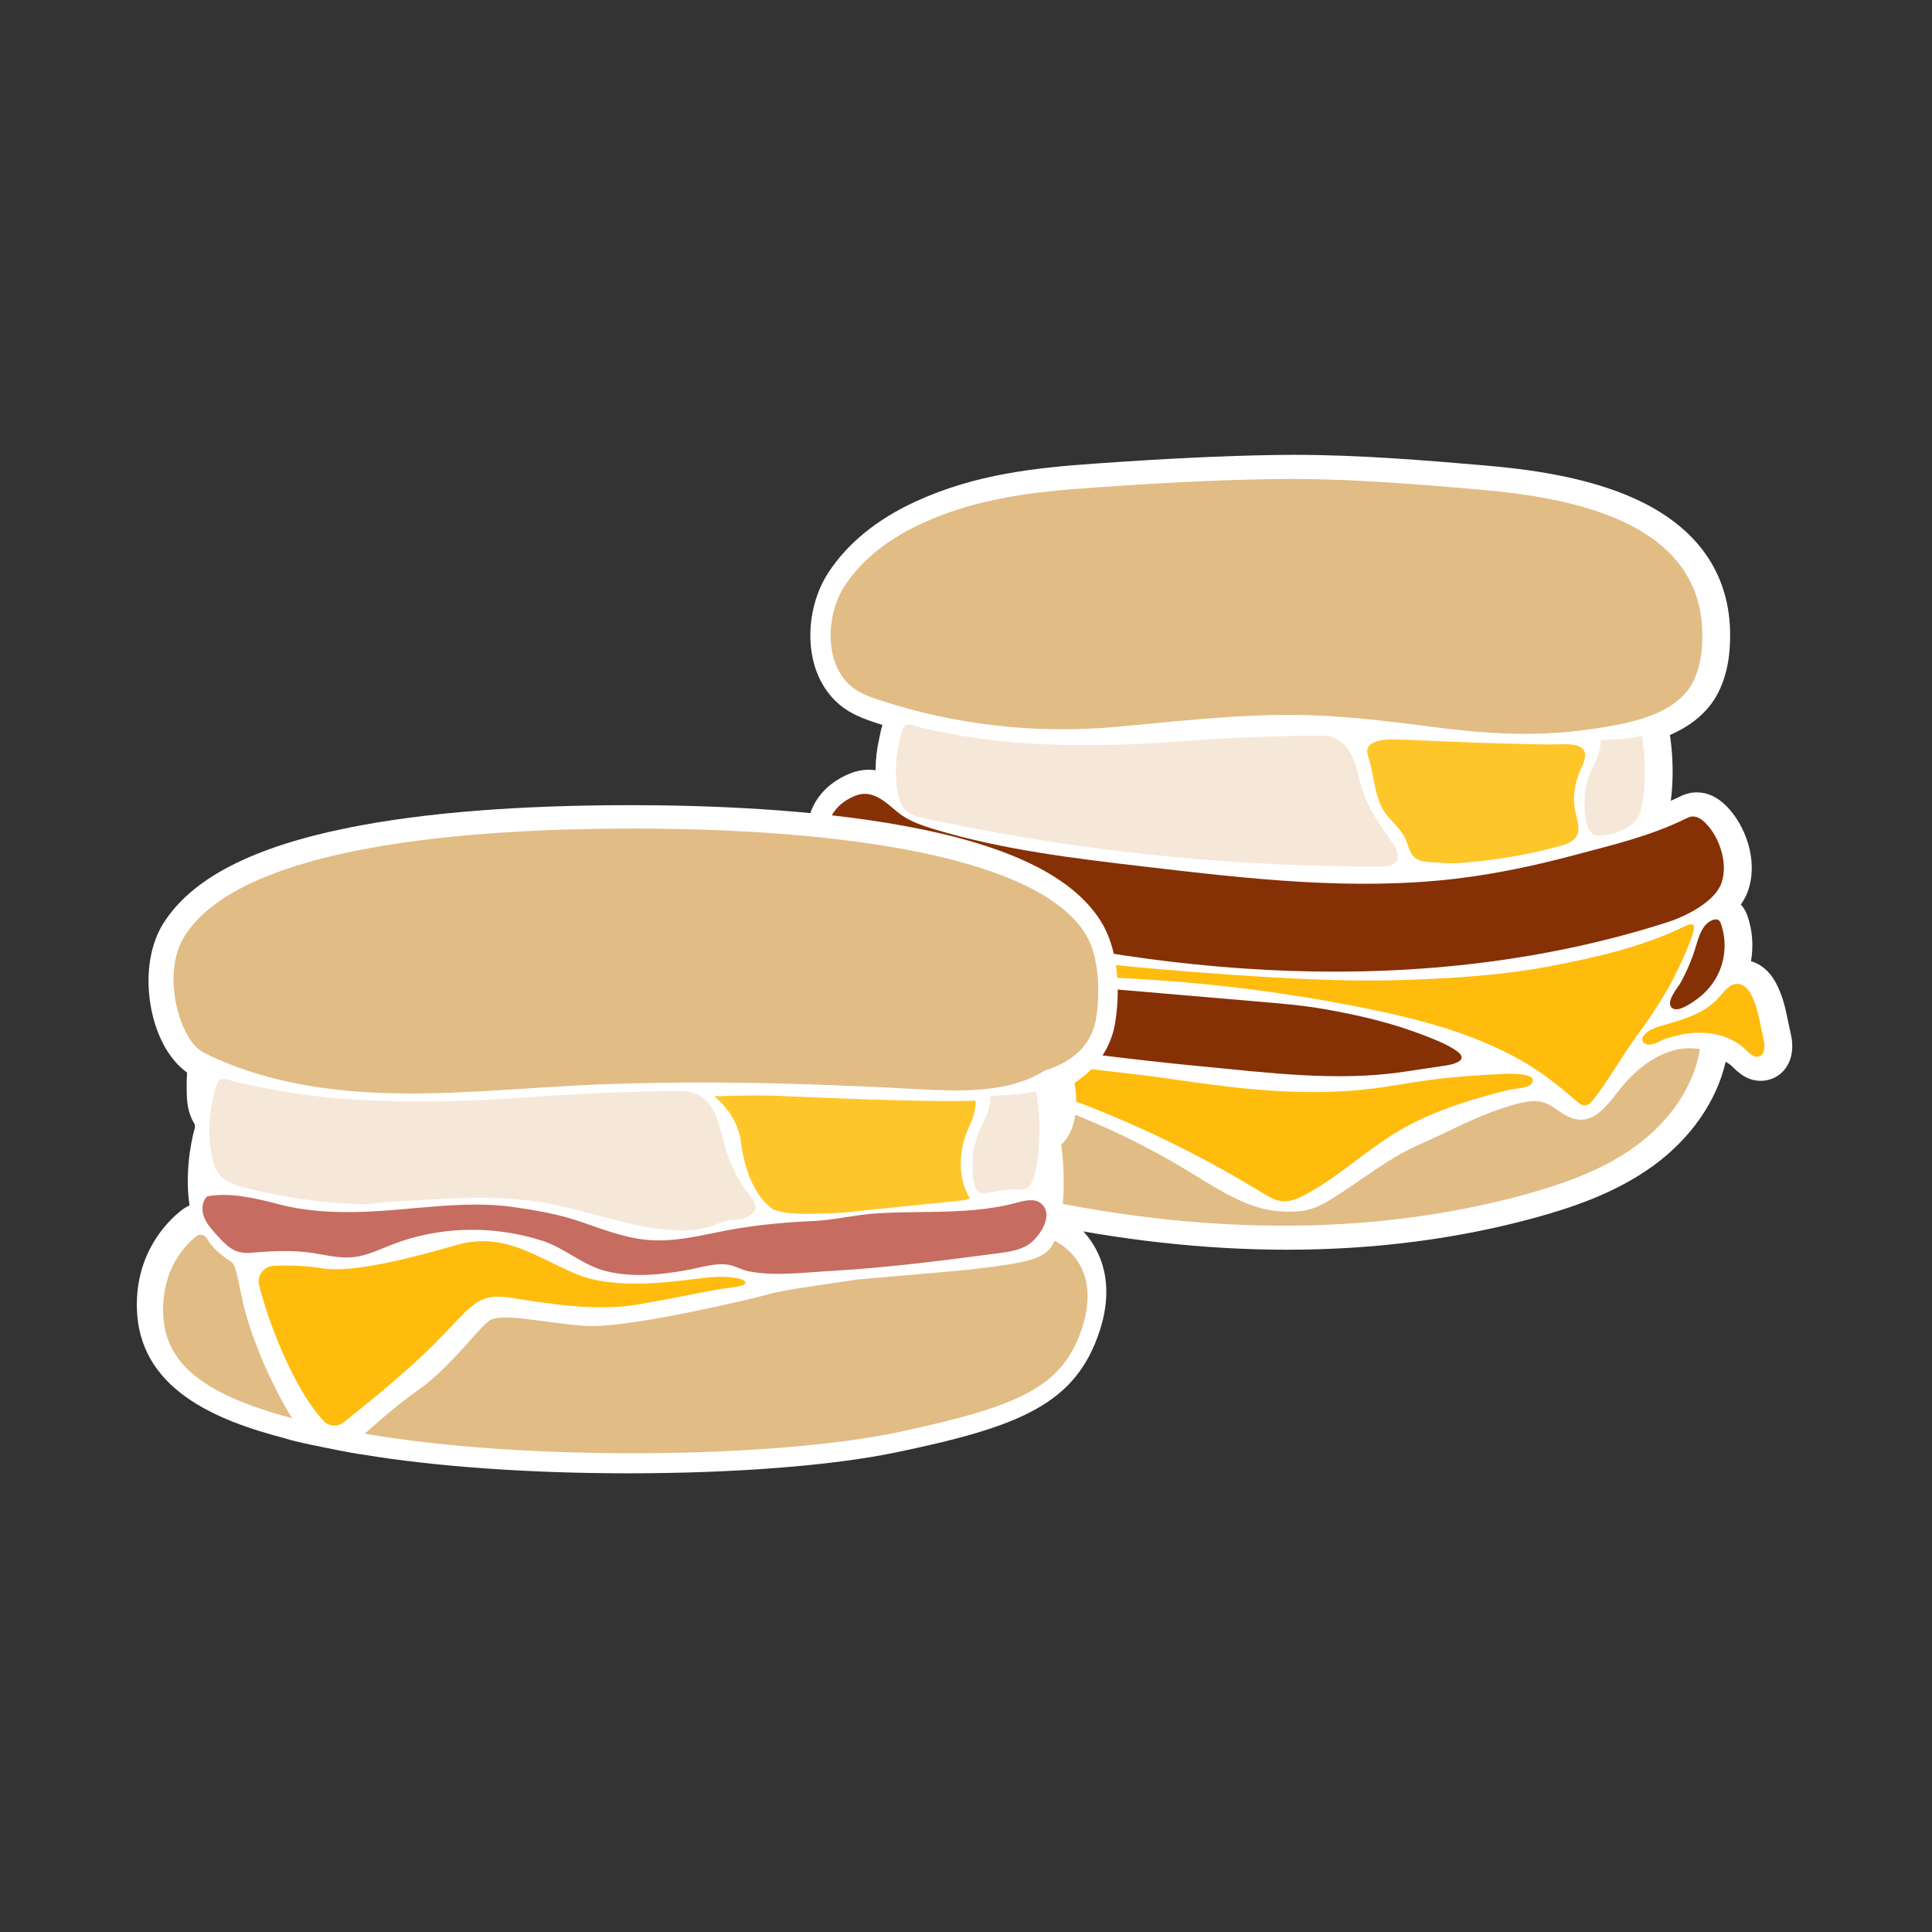 <svg width="48" height="48" viewBox="0 0 48 48" fill="none" xmlns="http://www.w3.org/2000/svg">
<rect x="0" y="0" width="48" height="48" fill="#333333" stroke="none"/>
<g id="ICON_Breakfast 1" clip-path="url(#clip0_978_18857)">
<g id="Layer_1">
<path id="Vector" d="M40.602 20.506C40.405 20.651 40.132 20.734 39.921 20.758C39.843 20.767 39.759 20.77 39.689 20.733C39.456 20.61 39.455 20.066 39.462 19.841C39.472 19.551 39.553 19.263 39.69 19.007C39.816 18.771 39.865 18.565 39.861 18.384C40.113 18.377 40.327 18.365 40.484 18.346C40.638 18.328 40.772 18.31 40.89 18.292C40.961 18.739 40.978 19.203 40.937 19.654C40.92 19.844 40.894 20.039 40.83 20.22C40.791 20.333 40.707 20.428 40.602 20.506ZM33.853 19.303C33.82 19.171 33.787 19.04 33.74 18.913C33.666 18.715 33.553 18.523 33.379 18.403C33.26 18.321 33.115 18.277 32.97 18.277C31.636 18.275 30.283 18.353 28.95 18.449C28.286 18.496 26.543 18.572 25.049 18.421C24.337 18.349 23.63 18.229 22.933 18.067C22.855 18.049 22.689 17.975 22.612 18.009C22.491 18.062 22.454 18.366 22.427 18.479C22.335 18.878 22.324 19.297 22.4 19.7C22.5 20.237 22.751 20.264 23.239 20.368C23.76 20.479 24.283 20.583 24.807 20.678C25.856 20.869 26.91 21.028 27.968 21.154C30.11 21.41 32.267 21.535 34.424 21.527C34.54 21.527 34.67 21.52 34.752 21.438C34.969 21.219 34.615 20.847 34.491 20.66C34.25 20.296 34.033 19.95 33.911 19.525C33.89 19.451 33.872 19.377 33.853 19.303Z" fill="#F6E8D9"/>
<path id="Vector_2" d="M34.232 19.427C34.285 19.696 34.347 19.96 34.5 20.185C34.654 20.411 34.891 20.58 35.006 20.828C35.078 20.983 35.101 21.169 35.224 21.288C35.391 21.451 35.672 21.411 35.886 21.434C36.188 21.467 36.49 21.434 36.793 21.402C37.493 21.33 38.187 21.203 38.866 21.015C39.623 20.806 39.178 20.366 39.198 19.829C39.208 19.567 39.274 19.306 39.387 19.07C39.721 18.372 39.026 18.501 38.554 18.496C38.104 18.491 37.655 18.479 37.205 18.465C36.476 18.442 35.747 18.408 35.018 18.379C34.995 18.378 34.97 18.377 34.945 18.377C34.73 18.371 34.132 18.328 34.067 18.618C34.049 18.696 34.078 18.775 34.102 18.852C34.161 19.038 34.194 19.233 34.232 19.427Z" fill="#FFC629"/>
<path id="Vector_3" d="M31.686 11.903C30.222 11.927 28.758 12.008 27.298 12.111C25.799 12.216 24.388 12.366 23.001 13.003C22.24 13.352 21.532 13.86 21.076 14.562C20.624 15.257 20.551 16.479 21.25 17.058C21.443 17.218 21.684 17.306 21.922 17.385C23.817 18.015 25.832 18.237 27.82 18.059C29.196 17.935 30.571 17.775 31.953 17.761C33.312 17.747 34.603 17.922 35.946 18.092C37.148 18.244 38.374 18.296 39.577 18.122C40.448 17.995 41.729 17.803 42.161 16.932C42.347 16.556 42.396 16.126 42.387 15.707C42.327 12.917 39.046 12.35 36.82 12.161C35.103 12.013 33.416 11.874 31.686 11.903Z" fill="#E1BC85"/>
<path id="Vector_4" d="M20.644 20.741C20.645 21.224 20.946 21.744 21.38 22.04C21.794 22.322 22.284 22.468 22.766 22.603C25.828 23.457 28.985 24.015 32.165 24.122C35.331 24.229 38.526 23.878 41.548 22.904C41.986 22.763 42.705 22.401 42.866 21.937C43.035 21.451 42.82 20.805 42.474 20.453C42.38 20.358 42.257 20.27 42.124 20.287C42.07 20.294 42.021 20.318 41.972 20.342C41.091 20.775 40.156 20.993 39.207 21.246C38.243 21.503 37.265 21.712 36.273 21.83C33.709 22.135 31.115 21.834 28.55 21.533C26.787 21.326 25.014 21.117 23.315 20.604C22.987 20.505 22.655 20.391 22.391 20.173C22.092 19.926 21.771 19.598 21.344 19.771C20.846 19.972 20.643 20.344 20.644 20.741Z" fill="#863006"/>
<path id="Vector_5" d="M42.179 23.018C42.209 23.235 41.7 24.256 41.647 24.354C41.383 24.849 41.07 25.317 40.736 25.767C40.369 26.272 40.071 26.821 39.685 27.312C39.63 27.382 39.564 27.458 39.476 27.463C39.395 27.468 39.325 27.411 39.264 27.359C38.989 27.12 38.712 26.89 38.413 26.68C38 26.39 37.552 26.151 37.09 25.949C36.147 25.537 35.143 25.281 34.137 25.074C31.025 24.435 27.837 24.168 24.662 24.281C23.579 24.319 22.385 24.454 21.654 25.253C21.533 25.385 21.367 25.548 21.207 25.468C21.118 25.424 21.078 25.32 21.048 25.224C20.739 24.227 20.691 23.215 20.827 22.186C20.834 22.13 20.855 22.062 20.91 22.054C20.945 22.049 20.977 22.074 21.004 22.096C21.551 22.554 22.406 22.774 23.08 22.996C23.824 23.242 24.583 23.44 25.35 23.602C26.895 23.929 28.467 24.047 30.041 24.17C30.433 24.201 30.826 24.228 31.219 24.252C32.517 24.334 33.818 24.393 35.118 24.343C36.294 24.298 37.466 24.225 38.621 24.002C39.762 23.782 40.917 23.521 41.962 23.008C42.024 22.978 42.097 22.947 42.159 22.977C42.17 22.987 42.176 22.999 42.179 23.018Z" fill="#FFBC0D"/>
<path id="Vector_6" d="M42.228 23.511C42.306 23.253 42.395 22.95 42.647 22.857C42.694 22.84 42.751 22.832 42.792 22.861C42.825 22.884 42.842 22.924 42.855 22.962C42.983 23.338 42.968 23.761 42.813 24.127C42.712 24.365 42.553 24.577 42.356 24.743C42.233 24.846 41.819 25.161 41.654 25.054C41.443 24.918 41.779 24.542 41.849 24.414C42.008 24.126 42.135 23.824 42.228 23.511Z" fill="#863006"/>
<path id="Vector_7" d="M35.66 25.797C35.628 25.784 35.596 25.772 35.564 25.759C34.708 25.419 33.868 25.222 32.961 25.065C32.467 24.979 31.967 24.936 31.467 24.894C30.456 24.807 29.445 24.72 28.434 24.634C27.641 24.566 26.847 24.498 26.051 24.5C25.315 24.502 24.579 24.564 23.853 24.685C23.379 24.764 22.69 24.798 22.345 25.178C22.326 25.198 22.308 25.221 22.303 25.248C22.285 25.333 22.39 25.387 22.474 25.41C23.272 25.625 24.037 25.773 24.857 25.882C26.545 26.106 28.233 26.33 29.928 26.492C31.579 26.65 33.321 26.875 34.967 26.629C35.318 26.576 35.67 26.524 36.021 26.471C36.226 26.44 36.617 26.334 36.266 26.099C36.078 25.971 35.87 25.881 35.66 25.797Z" fill="#863006"/>
<path id="Vector_8" d="M37.752 26.68C37.644 26.674 37.546 26.676 37.506 26.678C36.877 26.708 36.249 26.747 35.625 26.83C35.117 26.898 34.614 26.996 34.105 27.056C33.306 27.15 32.499 27.15 31.697 27.098C30.839 27.042 29.987 26.925 29.138 26.8C28.334 26.681 27.526 26.609 26.718 26.506C26.643 26.496 26.568 26.483 26.493 26.47C25.659 26.331 24.829 26.169 23.999 26.007C23.793 25.967 21.785 25.428 21.716 25.625C21.695 25.684 21.746 25.744 21.796 25.782C22.265 26.145 23.026 26.229 23.588 26.365C26.355 27.035 29.016 28.14 31.444 29.628C31.604 29.726 31.77 29.828 31.957 29.843C32.155 29.859 32.347 29.774 32.523 29.681C33.339 29.247 34.017 28.593 34.81 28.117C35.483 27.714 36.226 27.447 36.978 27.236C37.175 27.181 37.373 27.129 37.572 27.08C37.691 27.05 38.037 27.031 38.12 26.948C38.314 26.751 38.003 26.694 37.752 26.68Z" fill="#FFBC0D"/>
<path id="Vector_9" d="M41.583 25.777C42.218 25.569 42.989 25.612 43.468 26.081C43.559 26.17 43.666 26.282 43.788 26.25C43.95 26.208 43.949 25.978 43.91 25.815C43.819 25.439 43.779 25.039 43.594 24.698C43.529 24.577 43.426 24.461 43.291 24.446C43.078 24.421 42.928 24.636 42.786 24.795C42.447 25.174 41.928 25.327 41.438 25.465C41.267 25.513 41.087 25.567 40.962 25.693C40.828 25.829 40.91 25.948 41.069 25.954C41.222 25.961 41.419 25.797 41.583 25.777Z" fill="#FFBC0D"/>
<path id="Vector_10" d="M44.489 25.675C44.468 25.588 44.45 25.497 44.43 25.4C44.368 25.092 44.298 24.744 44.118 24.412C43.97 24.138 43.755 23.954 43.503 23.881C43.568 23.51 43.541 23.122 43.419 22.767C43.402 22.717 43.359 22.591 43.251 22.473C43.325 22.368 43.386 22.254 43.429 22.131C43.692 21.374 43.361 20.502 42.898 20.032C42.672 19.802 42.423 19.686 42.157 19.686C42.12 19.686 42.082 19.688 42.045 19.693C41.892 19.713 41.777 19.77 41.708 19.804C41.643 19.836 41.577 19.867 41.511 19.896C41.519 19.83 41.526 19.767 41.532 19.706C41.575 19.229 41.56 18.743 41.489 18.261C41.99 18.041 42.439 17.711 42.696 17.193C42.903 16.776 42.997 16.284 42.984 15.69C42.967 14.903 42.729 14.21 42.275 13.63C41.892 13.14 41.351 12.73 40.667 12.413C39.42 11.833 37.903 11.65 36.87 11.562C35.422 11.439 33.78 11.3 32.145 11.3C31.987 11.3 31.829 11.301 31.675 11.304C30.393 11.325 28.988 11.392 27.255 11.514C25.733 11.621 24.243 11.774 22.751 12.459C21.785 12.902 21.053 13.5 20.575 14.235C20.279 14.69 20.118 15.285 20.134 15.868C20.153 16.554 20.414 17.139 20.869 17.516C21.142 17.742 21.458 17.858 21.734 17.95C21.797 17.971 21.861 17.991 21.924 18.011C21.89 18.117 21.87 18.218 21.855 18.296C21.851 18.315 21.848 18.331 21.845 18.344C21.785 18.603 21.755 18.87 21.753 19.136C21.698 19.128 21.641 19.124 21.582 19.124C21.426 19.124 21.271 19.155 21.12 19.216C20.436 19.493 20.044 20.049 20.045 20.741C20.045 21.097 20.155 21.461 20.346 21.786C20.285 21.889 20.249 22.003 20.235 22.107C20.079 23.29 20.158 24.367 20.478 25.4C20.505 25.488 20.565 25.681 20.722 25.842C20.621 26.002 20.583 26.197 20.615 26.403C20.704 26.971 20.903 27.457 21.261 27.98C21.573 28.436 21.975 28.833 22.455 29.158C23.019 29.54 23.792 29.948 25.613 30.341C27.792 30.811 29.934 31.049 31.978 31.049C34.155 31.049 36.239 30.778 38.174 30.244C39.029 30.008 40.131 29.649 41.075 28.963C42.007 28.285 42.652 27.354 42.873 26.38C42.935 26.413 42.995 26.455 43.048 26.507L43.058 26.517C43.177 26.634 43.399 26.853 43.744 26.853C43.81 26.853 43.875 26.845 43.939 26.828C44.24 26.749 44.454 26.508 44.511 26.182C44.547 25.986 44.519 25.798 44.489 25.675Z" fill="white"/>
<path id="Vector_11" d="M40.508 20.506C40.311 20.651 40.038 20.734 39.827 20.758C39.749 20.767 39.665 20.77 39.595 20.733C39.362 20.61 39.361 20.066 39.368 19.841C39.378 19.551 39.459 19.263 39.596 19.007C39.722 18.771 39.771 18.565 39.767 18.384C40.019 18.377 40.233 18.365 40.39 18.346C40.544 18.328 40.678 18.31 40.796 18.292C40.867 18.739 40.884 19.203 40.843 19.654C40.826 19.844 40.8 20.039 40.736 20.22C40.696 20.333 40.613 20.428 40.508 20.506ZM33.759 19.303C33.726 19.171 33.693 19.04 33.646 18.913C33.572 18.715 33.459 18.523 33.285 18.403C33.166 18.321 33.021 18.277 32.876 18.277C31.542 18.275 30.189 18.353 28.856 18.449C28.192 18.496 26.449 18.572 24.955 18.421C24.243 18.349 23.536 18.229 22.839 18.067C22.761 18.049 22.595 17.975 22.518 18.009C22.397 18.062 22.36 18.366 22.333 18.479C22.241 18.878 22.23 19.297 22.306 19.7C22.406 20.237 22.657 20.264 23.145 20.368C23.666 20.479 24.189 20.583 24.713 20.678C25.762 20.869 26.816 21.028 27.874 21.154C30.016 21.41 32.173 21.535 34.33 21.527C34.446 21.527 34.576 21.52 34.658 21.438C34.875 21.219 34.521 20.847 34.397 20.66C34.156 20.296 33.939 19.95 33.817 19.525C33.796 19.451 33.777 19.377 33.759 19.303Z" fill="#F6E8D9"/>
<path id="Vector_12" d="M34.138 19.427C34.191 19.696 34.253 19.96 34.406 20.185C34.56 20.411 34.797 20.58 34.912 20.828C34.984 20.983 35.007 21.169 35.13 21.288C35.297 21.451 35.578 21.411 35.792 21.434C36.094 21.467 36.396 21.434 36.699 21.402C37.399 21.33 38.093 21.203 38.772 21.015C39.529 20.806 39.084 20.366 39.104 19.829C39.114 19.567 39.18 19.306 39.293 19.07C39.627 18.372 38.932 18.501 38.46 18.496C38.01 18.491 37.561 18.479 37.111 18.465C36.382 18.442 35.653 18.408 34.924 18.379C34.901 18.378 34.876 18.377 34.851 18.377C34.636 18.371 34.038 18.328 33.973 18.618C33.955 18.696 33.984 18.775 34.008 18.852C34.067 19.038 34.1 19.233 34.138 19.427Z" fill="#FFC629"/>
<path id="Vector_13" d="M31.592 11.903C30.128 11.927 28.664 12.008 27.204 12.111C25.705 12.216 24.294 12.366 22.907 13.003C22.146 13.352 21.438 13.86 20.982 14.562C20.53 15.257 20.457 16.479 21.156 17.058C21.349 17.218 21.59 17.306 21.828 17.385C23.723 18.015 25.738 18.237 27.726 18.059C29.102 17.935 30.477 17.775 31.859 17.761C33.218 17.747 34.509 17.922 35.852 18.092C37.054 18.244 38.28 18.296 39.483 18.122C40.354 17.995 41.635 17.803 42.067 16.932C42.253 16.556 42.302 16.126 42.293 15.707C42.233 12.917 38.952 12.35 36.726 12.161C35.009 12.013 33.322 11.874 31.592 11.903Z" fill="#E1BC85"/>
<path id="Vector_14" d="M20.548 20.741C20.549 21.224 20.85 21.744 21.284 22.04C21.698 22.322 22.188 22.468 22.67 22.603C25.732 23.457 28.889 24.015 32.069 24.122C35.235 24.229 38.43 23.878 41.452 22.904C41.89 22.763 42.609 22.401 42.77 21.937C42.939 21.451 42.724 20.805 42.378 20.453C42.284 20.358 42.161 20.27 42.028 20.287C41.974 20.294 41.925 20.318 41.876 20.342C40.995 20.775 40.06 20.993 39.111 21.246C38.147 21.503 37.169 21.712 36.177 21.83C33.613 22.135 31.019 21.834 28.454 21.533C26.691 21.326 24.918 21.117 23.219 20.604C22.891 20.505 22.559 20.391 22.295 20.173C21.996 19.926 21.675 19.598 21.248 19.771C20.751 19.972 20.548 20.344 20.548 20.741Z" fill="#863006"/>
<path id="Vector_15" d="M42.086 23.018C42.115 23.235 41.606 24.256 41.553 24.354C41.289 24.849 40.977 25.317 40.642 25.767C40.276 26.272 39.977 26.821 39.592 27.312C39.536 27.382 39.471 27.458 39.383 27.463C39.301 27.468 39.231 27.411 39.17 27.359C38.895 27.12 38.618 26.89 38.319 26.68C37.907 26.39 37.459 26.151 36.996 25.949C36.053 25.537 35.05 25.281 34.044 25.074C30.931 24.435 27.744 24.168 24.569 24.281C23.485 24.319 22.291 24.454 21.561 25.253C21.439 25.385 21.273 25.548 21.113 25.468C21.024 25.424 20.985 25.32 20.954 25.224C20.645 24.227 20.598 23.215 20.733 22.186C20.741 22.13 20.762 22.062 20.817 22.054C20.852 22.049 20.884 22.074 20.91 22.096C21.457 22.554 22.312 22.774 22.986 22.996C23.73 23.242 24.489 23.44 25.256 23.602C26.802 23.929 28.373 24.047 29.948 24.17C30.34 24.201 30.733 24.228 31.125 24.252C32.423 24.334 33.724 24.393 35.025 24.343C36.2 24.298 37.373 24.225 38.528 24.002C39.669 23.782 40.824 23.521 41.868 23.008C41.931 22.978 42.004 22.947 42.066 22.977C42.075 22.987 42.083 22.999 42.086 23.018Z" fill="#FFBC0D"/>
<path id="Vector_16" d="M42.134 23.511C42.211 23.253 42.3 22.95 42.552 22.857C42.599 22.84 42.656 22.832 42.698 22.861C42.731 22.884 42.747 22.924 42.76 22.962C42.889 23.338 42.874 23.761 42.719 24.127C42.618 24.365 42.459 24.577 42.262 24.743C42.139 24.846 41.725 25.161 41.56 25.054C41.348 24.918 41.685 24.542 41.755 24.414C41.913 24.126 42.04 23.824 42.134 23.511Z" fill="#863006"/>
<path id="Vector_17" d="M35.567 25.797C35.535 25.784 35.503 25.772 35.471 25.759C34.615 25.419 33.775 25.222 32.868 25.065C32.374 24.979 31.874 24.936 31.374 24.894C30.363 24.807 29.352 24.72 28.341 24.634C27.548 24.566 26.754 24.498 25.958 24.5C25.222 24.502 24.486 24.564 23.76 24.685C23.286 24.764 22.597 24.798 22.252 25.178C22.233 25.198 22.215 25.221 22.21 25.248C22.192 25.333 22.297 25.387 22.381 25.41C23.179 25.625 23.944 25.773 24.764 25.882C26.452 26.106 28.14 26.33 29.835 26.492C31.486 26.65 33.228 26.875 34.874 26.629C35.225 26.576 35.577 26.524 35.928 26.471C36.133 26.44 36.524 26.334 36.173 26.099C35.985 25.971 35.777 25.881 35.567 25.797Z" fill="#863006"/>
<path id="Vector_18" d="M37.658 26.68C37.55 26.674 37.453 26.676 37.413 26.678C36.783 26.708 36.156 26.747 35.532 26.83C35.023 26.898 34.52 26.996 34.011 27.056C33.212 27.15 32.406 27.15 31.604 27.098C30.745 27.042 29.893 26.925 29.044 26.8C28.241 26.681 27.433 26.609 26.625 26.506C26.549 26.496 26.474 26.483 26.399 26.47C25.566 26.331 24.735 26.169 23.905 26.007C23.7 25.967 21.692 25.428 21.622 25.625C21.602 25.684 21.652 25.744 21.703 25.782C22.172 26.145 22.933 26.229 23.494 26.365C26.262 27.035 28.922 28.14 31.351 29.628C31.511 29.726 31.677 29.828 31.863 29.843C32.062 29.859 32.254 29.774 32.429 29.681C33.245 29.247 33.923 28.593 34.717 28.117C35.389 27.714 36.133 27.447 36.885 27.236C37.081 27.181 37.279 27.129 37.478 27.08C37.597 27.05 37.944 27.031 38.026 26.948C38.219 26.751 37.91 26.694 37.658 26.68Z" fill="#FFBC0D"/>
<path id="Vector_19" d="M41.488 25.777C42.124 25.569 42.895 25.612 43.373 26.081C43.464 26.17 43.571 26.282 43.694 26.25C43.856 26.208 43.854 25.978 43.815 25.815C43.725 25.439 43.685 25.039 43.5 24.698C43.435 24.577 43.332 24.461 43.196 24.446C42.984 24.421 42.834 24.636 42.692 24.795C42.352 25.174 41.834 25.327 41.344 25.465C41.173 25.513 40.993 25.567 40.868 25.693C40.733 25.829 40.815 25.948 40.975 25.954C41.128 25.961 41.323 25.797 41.488 25.777Z" fill="#FFBC0D"/>
<path id="Vector_20" d="M42.233 26.065C42.078 27.044 41.432 27.897 40.63 28.48C39.828 29.063 38.877 29.404 37.922 29.668C33.938 30.768 29.684 30.628 25.645 29.757C24.614 29.535 23.57 29.255 22.697 28.664C22.294 28.391 21.936 28.046 21.66 27.644C21.372 27.223 21.191 26.818 21.111 26.312C21.044 25.878 21.835 26.136 22.023 26.221C22.616 26.488 23.25 26.628 23.883 26.797C24.331 26.916 24.781 27.036 25.224 27.172C26.714 27.627 28.146 28.266 29.48 29.071C29.992 29.381 30.497 29.717 31.056 29.93C31.447 30.078 31.834 30.123 32.247 30.097C32.678 30.07 33.023 29.831 33.379 29.597C33.992 29.194 34.599 28.723 35.269 28.433C35.974 28.128 36.623 27.757 37.361 27.522C37.626 27.438 37.934 27.336 38.215 27.362C38.477 27.386 38.66 27.574 38.883 27.701C39.514 28.061 39.883 27.522 40.233 27.076C40.73 26.446 41.446 25.932 42.233 26.065Z" fill="#E1BC85"/>
<path id="Vector_21" d="M15.674 20.004C12.888 20.004 10.543 20.19 8.703 20.556C6.289 21.036 4.771 21.815 4.061 22.937C3.738 23.448 3.618 24.169 3.732 24.916C3.847 25.669 4.172 26.294 4.624 26.63C4.632 26.636 4.64 26.642 4.648 26.648C4.63 26.887 4.641 27.174 4.641 27.195V27.19V27.204C4.647 27.523 4.727 27.759 4.839 27.934L4.844 28.007C4.703 28.511 4.604 29.263 4.71 29.948C4.636 29.982 4.566 30.024 4.502 30.074C4.163 30.342 3.378 31.111 3.4 32.474C3.433 34.513 5.373 35.291 7.084 35.736C7.243 35.791 7.507 35.85 8.041 35.959C8.653 36.084 8.894 36.124 9.008 36.137C10.814 36.438 13.157 36.604 15.611 36.604C18.242 36.604 20.659 36.416 22.244 36.088C25.338 35.447 26.727 34.886 27.321 33.066C27.843 31.469 27.021 30.527 26.378 30.163C26.389 30.081 26.396 30.01 26.401 29.957C26.447 29.486 26.433 28.928 26.365 28.438C26.446 28.364 26.518 28.275 26.573 28.165C26.777 27.765 26.757 27.245 26.698 26.903C27.278 26.532 27.539 26.043 27.655 25.646C27.747 25.331 27.977 23.843 27.321 22.842C26.606 21.751 25.026 20.993 22.49 20.524C20.167 20.094 17.501 20.004 15.674 20.004Z" fill="white"/>
<path id="Vector_22" d="M6.436 31.919C6.648 32.797 7.292 34.507 8.041 35.303C8.17 35.44 8.386 35.457 8.536 35.339C9.018 34.959 10.107 34.082 10.814 33.367C11.744 32.426 11.847 32.108 12.714 32.245C13.581 32.382 14.777 32.588 15.835 32.411C16.919 32.23 17.575 32.059 18.214 31.983C18.867 31.905 18.41 31.636 17.483 31.749C16.741 31.839 15.309 32.058 14.336 31.661C13.363 31.264 12.539 30.588 11.347 30.931C10.155 31.274 8.729 31.636 7.992 31.509C7.589 31.44 7.141 31.436 6.817 31.447C6.564 31.455 6.379 31.682 6.436 31.919Z" fill="#FFBC0D"/>
<path id="Vector_23" d="M23.219 30.108C22.734 30.117 22.247 30.116 21.765 30.147C21.233 30.182 20.715 30.315 20.191 30.337C19.576 30.363 18.949 30.42 18.341 30.518C17.6 30.638 16.864 30.87 16.105 30.807C15.499 30.757 14.932 30.523 14.361 30.332C13.847 30.16 13.331 30.074 12.801 29.995C11.504 29.801 10.163 30.087 8.861 30.112C8.225 30.124 7.583 30.088 6.964 29.929C6.392 29.782 5.741 29.612 5.147 29.724C5.017 29.849 5.004 30.06 5.066 30.229C5.128 30.398 5.252 30.536 5.373 30.67C5.647 30.972 5.824 31.159 6.232 31.125C6.758 31.082 7.261 31.051 7.787 31.133C8.116 31.185 8.447 31.269 8.778 31.234C9.111 31.199 9.418 31.047 9.73 30.925C10.91 30.464 12.247 30.437 13.452 30.819C13.997 30.992 14.437 31.395 14.955 31.552C15.627 31.756 16.42 31.675 17.098 31.549C17.405 31.492 17.755 31.377 18.069 31.419C18.264 31.445 18.43 31.553 18.623 31.59C19.265 31.712 20.024 31.61 20.673 31.574C22.048 31.497 23.414 31.318 24.778 31.14C25.02 31.108 25.268 31.075 25.485 30.963C25.779 30.812 26.223 30.2 25.865 29.9C25.705 29.766 25.465 29.826 25.263 29.88C24.595 30.061 23.908 30.095 23.219 30.108Z" fill="#C76C61"/>
<path id="Vector_24" d="M26.265 26.364C25.377 27.156 24.052 27.125 22.864 27.062C19.993 26.908 17.115 26.822 14.244 26.973C12.652 27.057 11.06 27.214 9.467 27.153C8.45 27.114 7.43 26.984 6.452 26.695C5.985 26.557 5.527 26.384 5.09 26.167C4.798 26.022 4.624 25.701 4.51 25.402C4.264 24.758 4.202 23.884 4.576 23.275C5.855 21.193 10.782 20.585 15.744 20.585C20.285 20.585 25.655 21.14 26.957 23.186C27.426 23.923 27.28 25.173 27.199 25.46C26.992 26.189 26.363 26.564 25.427 26.715C24.341 26.89 23.803 26.676 22.69 26.692C21.837 26.704 20.781 26.844 19.927 26.88C18.817 26.927 16.373 26.658 15.368 26.68C14.363 26.702 12.086 27.132 11.081 27.042C10.076 26.953 9.348 26.656 8.254 26.656C7.16 26.656 5.602 26.563 4.948 26.06C4.928 26.045 4.909 26.029 4.89 26.011" fill="#E1BC85"/>
<path id="Vector_25" d="M26.196 30.828C26.196 30.828 26.194 30.833 26.19 30.842C26.104 31.062 25.935 31.21 25.548 31.317C25.152 31.427 24.15 31.544 23.527 31.595L21.295 31.789C21.295 31.789 20.057 31.974 19.83 32.008C19.673 32.031 19.393 32.086 19.234 32.118C18.985 32.184 18.735 32.252 18.552 32.292C18.136 32.385 15.515 33.007 14.541 32.94C13.502 32.868 12.553 32.621 12.192 32.79C11.953 32.901 11.23 33.948 10.396 34.53C9.866 34.9 9.389 35.332 9.06 35.619C13.094 36.319 19.293 36.226 22.323 35.58C25.377 34.929 26.424 34.442 26.893 32.963C27.409 31.334 26.196 30.828 26.196 30.828Z" fill="#E1BC85"/>
<path id="Vector_26" d="M7.218 35.173C6.702 34.318 6.331 33.384 6.152 32.796C6.128 32.716 6.106 32.639 6.086 32.566C5.98 32.151 5.892 31.595 5.817 31.441C5.807 31.42 5.79 31.394 5.769 31.366C5.765 31.364 5.761 31.362 5.758 31.359C5.447 31.159 5.236 30.952 5.148 30.778C5.095 30.674 4.962 30.643 4.871 30.717C4.573 30.959 4.037 31.541 4.053 32.581C4.072 33.771 4.876 34.606 7.258 35.235C7.245 35.214 7.231 35.195 7.218 35.173Z" fill="#E1BC85"/>
<path id="Vector_27" d="M25.411 29.556C25.376 29.561 25.335 29.561 25.289 29.556C25.018 29.53 24.75 29.617 24.479 29.641C24.424 29.646 24.365 29.647 24.318 29.617C24.151 29.507 24.158 29.01 24.164 28.84C24.175 28.518 24.265 28.199 24.417 27.916C24.557 27.655 24.611 27.426 24.607 27.226C24.887 27.218 25.123 27.205 25.297 27.184C25.467 27.164 25.616 27.144 25.747 27.124C25.826 27.619 25.845 28.133 25.799 28.633C25.78 28.843 25.751 29.06 25.681 29.26C25.619 29.435 25.56 29.536 25.411 29.556ZM17.948 28.245C17.912 28.099 17.875 27.954 17.823 27.813C17.742 27.593 17.616 27.381 17.422 27.248C17.29 27.157 17.129 27.109 16.969 27.109C15.491 27.107 13.991 27.194 12.514 27.299C11.778 27.352 9.846 27.435 8.19 27.268C7.401 27.189 6.617 27.056 5.845 26.876C5.758 26.856 5.574 26.774 5.49 26.812C5.356 26.871 5.314 27.207 5.285 27.332C5.183 27.775 5.171 28.239 5.255 28.685C5.288 28.863 5.339 29.045 5.456 29.184C5.618 29.377 5.876 29.456 6.121 29.518C7.071 29.758 8.05 29.896 9.03 29.919C9.227 29.924 9.415 29.878 9.613 29.866C9.871 29.851 10.13 29.834 10.388 29.818C10.905 29.786 11.422 29.759 11.94 29.76C12.485 29.761 13.032 29.795 13.569 29.89C14.67 30.085 15.729 30.538 16.846 30.569C17.12 30.577 17.399 30.558 17.659 30.469C17.807 30.418 17.951 30.343 18.107 30.319C18.239 30.299 18.36 30.327 18.486 30.273C18.759 30.156 18.877 30.019 18.667 29.755C18.369 29.381 18.146 28.948 18.014 28.488C17.988 28.409 17.968 28.327 17.948 28.245Z" fill="#F6E8D9"/>
<path id="Vector_28" d="M18.408 28.374C18.489 29.026 18.727 29.711 19.216 30.057C19.293 30.073 19.365 30.091 19.428 30.11C19.694 30.188 20.718 30.157 21.124 30.11C21.211 30.1 21.376 30.082 21.585 30.061C22.354 29.981 23.716 29.845 23.942 29.82C23.99 29.809 24.043 29.796 24.099 29.782C23.777 29.251 23.815 28.543 24.081 27.988C24.197 27.745 24.243 27.532 24.24 27.345C22.856 27.39 20.173 27.259 19.24 27.223C19.215 27.222 19.187 27.221 19.159 27.22C18.821 27.211 18.311 27.219 17.742 27.237C18.066 27.493 18.349 27.897 18.408 28.374Z" fill="#FFC629"/>
</g>
</g>
<defs>
<clipPath id="clip0_978_18857">
<rect width="48" height="48" fill="white"/>
</clipPath>
</defs>
</svg>
